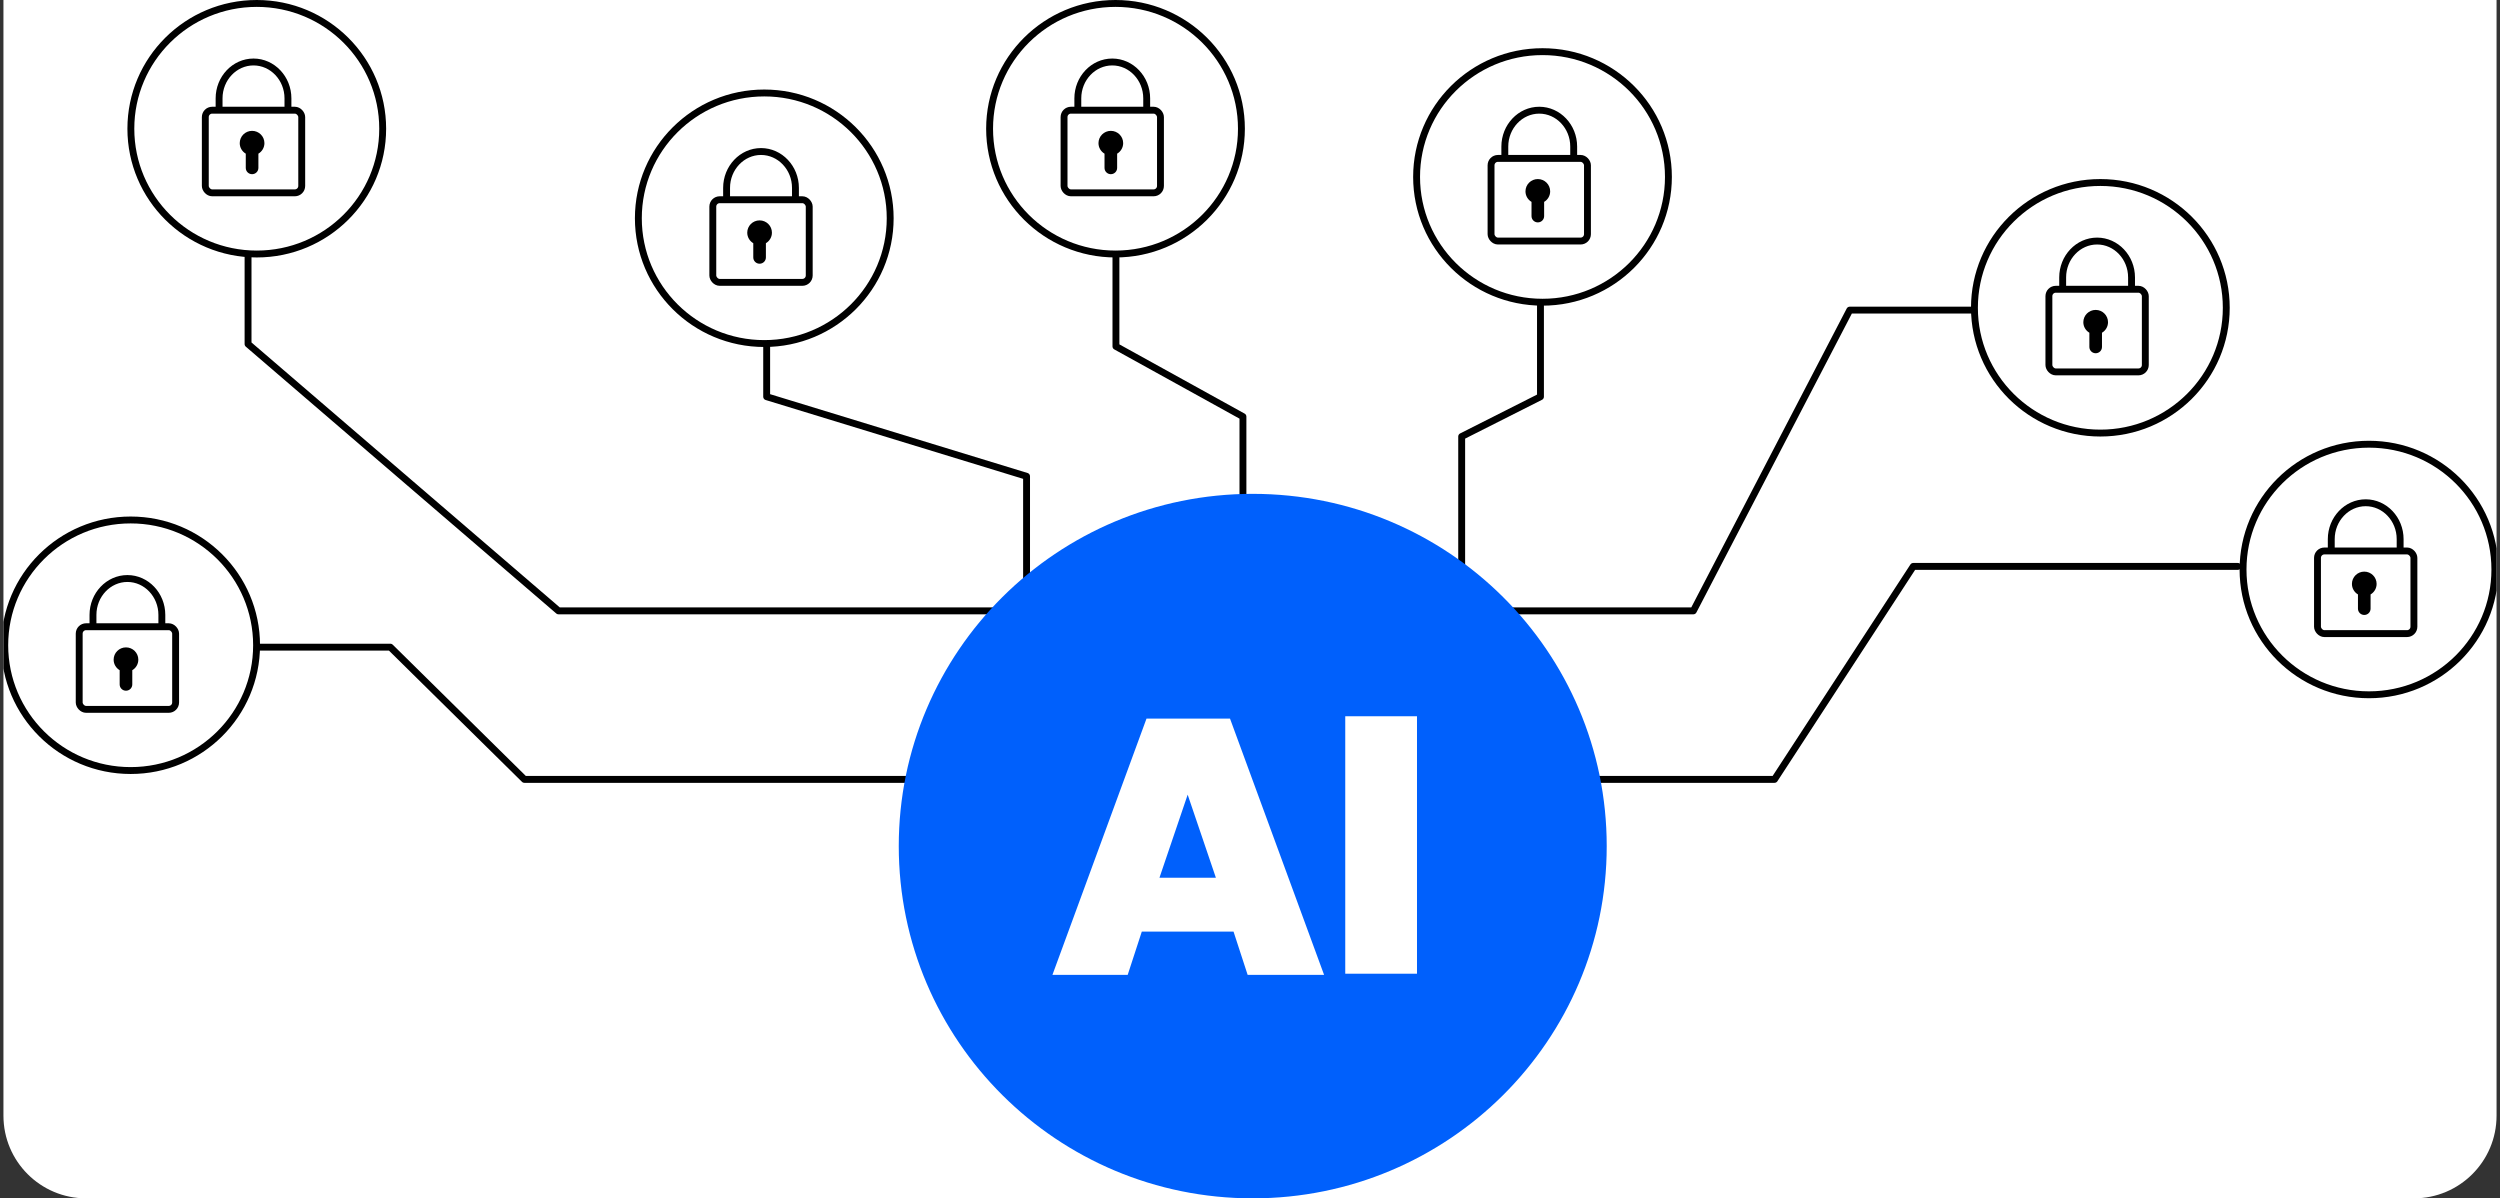 <svg viewBox="0 0 363 174" fill="none" xmlns="http://www.w3.org/2000/svg">
  <rect x="0" y="0" width="363" height="174" fill="#333333" stroke="none"/>
  <path
    d="M0.5 0H362.5V162C362.5 168.627 357.127 174 350.5 174H12.5C5.873 174 0.5 168.627 0.5 162V0Z"
    fill="white"
  />
  <g clip-path="url(#clip0_0_332)">
    <path
      d="M36.017 93.967H56.678L76.144 113.168H257.657L277.806 82.242H324.934"
      stroke="black"
      stroke-linecap="round"
      stroke-linejoin="round"
    />
    <path
      d="M49.677 18.691H36.017V49.957L81.096 88.699H245.874L268.585 45.029H286.856H305.126"
      stroke="black"
      stroke-linecap="round"
      stroke-linejoin="round"
    />
    <path
      d="M111.32 32.115V57.603L149.057 69.158V88.699"
      stroke="black"
      stroke-linecap="round"
      stroke-linejoin="round"
    />
    <path
      d="M162.034 18.691V50.297L180.475 60.492V88.699"
      stroke="black"
      stroke-linecap="round"
      stroke-linejoin="round"
    />
    <path
      d="M223.676 25.828V57.603L212.236 63.381V88.699"
      stroke="black"
      stroke-linecap="round"
      stroke-linejoin="round"
    />
    <path
      d="M181.897 174C210.283 174 233.295 151.101 233.295 122.854C233.295 94.606 210.283 71.707 181.897 71.707C153.512 71.707 130.5 94.606 130.5 122.854C130.5 151.101 153.512 174 181.897 174Z"
      fill="#0060FC"
    />
    <path
      d="M179.109 135.266H165.79L163.741 141.553H152.813L166.473 104.34H178.597L192.257 141.553H181.158L179.109 135.266ZM176.548 127.449L172.45 115.385L168.352 127.449H176.548Z"
      fill="white"
    />
    <path d="M205.747 104V141.383H195.331V104H205.747Z" fill="white" />
    <path
      d="M37.255 93.691C37.255 103.736 29.072 111.883 18.973 111.883C8.873 111.883 0.689 103.736 0.689 93.691C0.689 83.647 8.873 75.5 18.973 75.5C29.072 75.5 37.255 83.647 37.255 93.691Z"
      fill="white"
      stroke="black"
    />
    <path
      d="M23.5 94V89.282C23.5 86.372 21.255 84 18.5 84C15.745 84 13.5 86.372 13.5 89.282V94"
      stroke="black"
      stroke-miterlimit="10"
    />
    <rect x="11.5" y="91" width="14" height="12" rx="1" fill="white" stroke="black" />
    <path
      d="M20.084 95.783C20.084 96.434 19.732 97.004 19.208 97.313V99.38C19.208 99.885 18.799 100.292 18.292 100.292C17.785 100.292 17.375 99.885 17.375 99.38V97.313C16.852 97.004 16.5 96.434 16.5 95.783C16.5 94.798 17.302 94 18.292 94C19.282 94 20.084 94.798 20.084 95.783Z"
      fill="black"
    />
    <path
      d="M55.566 18.691C55.566 28.736 47.383 36.883 37.283 36.883C27.183 36.883 19 28.736 19 18.691C19 8.647 27.183 0.5 37.283 0.5C47.383 0.5 55.566 8.647 55.566 18.691Z"
      fill="white"
      stroke="black"
    />
    <path
      d="M41.81 19V14.282C41.81 11.372 39.565 9 36.81 9C34.056 9 31.811 11.372 31.811 14.282V19"
      stroke="black"
      stroke-miterlimit="10"
    />
    <rect x="29.811" y="16" width="14" height="12" rx="1" fill="white" stroke="black" />
    <path
      d="M38.394 20.783C38.394 21.434 38.043 22.004 37.519 22.313V24.381C37.519 24.885 37.11 25.292 36.602 25.292C36.095 25.292 35.686 24.885 35.686 24.381V22.313C35.162 22.004 34.81 21.434 34.81 20.783C34.81 19.798 35.612 19 36.602 19C37.593 19 38.394 19.798 38.394 20.783Z"
      fill="black"
    />
    <path
      d="M129.255 31.691C129.255 41.736 121.072 49.883 110.972 49.883C100.873 49.883 92.689 41.736 92.689 31.691C92.689 21.647 100.873 13.5 110.972 13.5C121.072 13.5 129.255 21.647 129.255 31.691Z"
      fill="white"
      stroke="black"
    />
    <path
      d="M115.5 32V27.282C115.5 24.372 113.255 22 110.5 22C107.745 22 105.5 24.372 105.5 27.282V32"
      stroke="black"
      stroke-miterlimit="10"
    />
    <rect x="103.5" y="29" width="14" height="12" rx="1" fill="white" stroke="black" />
    <path
      d="M112.084 33.783C112.084 34.434 111.732 35.004 111.208 35.313V37.38C111.208 37.885 110.799 38.292 110.292 38.292C109.785 38.292 109.376 37.885 109.376 37.38V35.313C108.852 35.004 108.5 34.434 108.5 33.783C108.5 32.798 109.302 32 110.292 32C111.282 32 112.084 32.798 112.084 33.783Z"
      fill="black"
    />
    <path
      d="M180.255 18.691C180.255 28.736 172.072 36.883 161.972 36.883C151.873 36.883 143.689 28.736 143.689 18.691C143.689 8.647 151.873 0.5 161.972 0.5C172.072 0.5 180.255 8.647 180.255 18.691Z"
      fill="white"
      stroke="black"
    />
    <path
      d="M166.5 19V14.282C166.5 11.372 164.255 9 161.5 9C158.745 9 156.5 11.372 156.5 14.282V19"
      stroke="black"
      stroke-miterlimit="10"
    />
    <rect x="154.5" y="16" width="14" height="12" rx="1" fill="white" stroke="black" />
    <path
      d="M163.084 20.783C163.084 21.434 162.732 22.004 162.208 22.313V24.381C162.208 24.885 161.799 25.292 161.292 25.292C160.785 25.292 160.376 24.885 160.376 24.381V22.313C159.852 22.004 159.5 21.434 159.5 20.783C159.5 19.798 160.302 19 161.292 19C162.282 19 163.084 19.798 163.084 20.783Z"
      fill="black"
    />
    <path
      d="M242.255 25.691C242.255 35.736 234.072 43.883 223.972 43.883C213.873 43.883 205.689 35.736 205.689 25.691C205.689 15.647 213.873 7.5 223.972 7.5C234.072 7.5 242.255 15.647 242.255 25.691Z"
      fill="white"
      stroke="black"
    />
    <path
      d="M228.5 26V21.282C228.5 18.372 226.255 16 223.5 16C220.745 16 218.5 18.372 218.5 21.282V26"
      stroke="black"
      stroke-miterlimit="10"
    />
    <rect x="216.5" y="23" width="14" height="12" rx="1" fill="white" stroke="black" />
    <path
      d="M225.084 27.783C225.084 28.434 224.732 29.004 224.208 29.313V31.381C224.208 31.885 223.799 32.292 223.292 32.292C222.785 32.292 222.376 31.885 222.376 31.381V29.313C221.852 29.004 221.5 28.434 221.5 27.783C221.5 26.798 222.302 26 223.292 26C224.282 26 225.084 26.798 225.084 27.783Z"
      fill="black"
    />
    <path
      d="M323.255 44.691C323.255 54.736 315.072 62.883 304.972 62.883C294.873 62.883 286.689 54.736 286.689 44.691C286.689 34.647 294.873 26.5 304.972 26.5C315.072 26.5 323.255 34.647 323.255 44.691Z"
      fill="white"
      stroke="black"
    />
    <path
      d="M309.5 45V40.282C309.5 37.372 307.255 35 304.5 35C301.745 35 299.5 37.372 299.5 40.282V45"
      stroke="black"
      stroke-miterlimit="10"
    />
    <rect x="297.5" y="42" width="14" height="12" rx="1" fill="white" stroke="black" />
    <path
      d="M306.084 46.783C306.084 47.434 305.732 48.004 305.208 48.313V50.38C305.208 50.885 304.799 51.292 304.292 51.292C303.785 51.292 303.376 50.885 303.376 50.38V48.313C302.852 48.004 302.5 47.434 302.5 46.783C302.5 45.798 303.302 45 304.292 45C305.282 45 306.084 45.798 306.084 46.783Z"
      fill="black"
    />
    <path
      d="M362.255 82.691C362.255 92.736 354.072 100.883 343.972 100.883C333.873 100.883 325.689 92.736 325.689 82.691C325.689 72.647 333.873 64.5 343.972 64.5C354.072 64.5 362.255 72.647 362.255 82.691Z"
      fill="white"
      stroke="black"
    />
    <path
      d="M348.5 83V78.282C348.5 75.372 346.255 73 343.5 73C340.745 73 338.5 75.372 338.5 78.282V83"
      stroke="black"
      stroke-miterlimit="10"
    />
    <rect x="336.5" y="80" width="14" height="12" rx="1" fill="white" stroke="black" />
    <path
      d="M345.084 84.783C345.084 85.434 344.732 86.004 344.208 86.313V88.38C344.208 88.885 343.799 89.292 343.292 89.292C342.785 89.292 342.376 88.885 342.376 88.38V86.313C341.852 86.004 341.5 85.434 341.5 84.783C341.5 83.798 342.302 83 343.292 83C344.282 83 345.084 83.798 345.084 84.783Z"
      fill="black"
    />
  </g>
  <defs>
    <clipPath id="clip0_0_332">
      <rect width="362" height="174" fill="white" transform="translate(0.5)" />
    </clipPath>
  </defs>
</svg>
